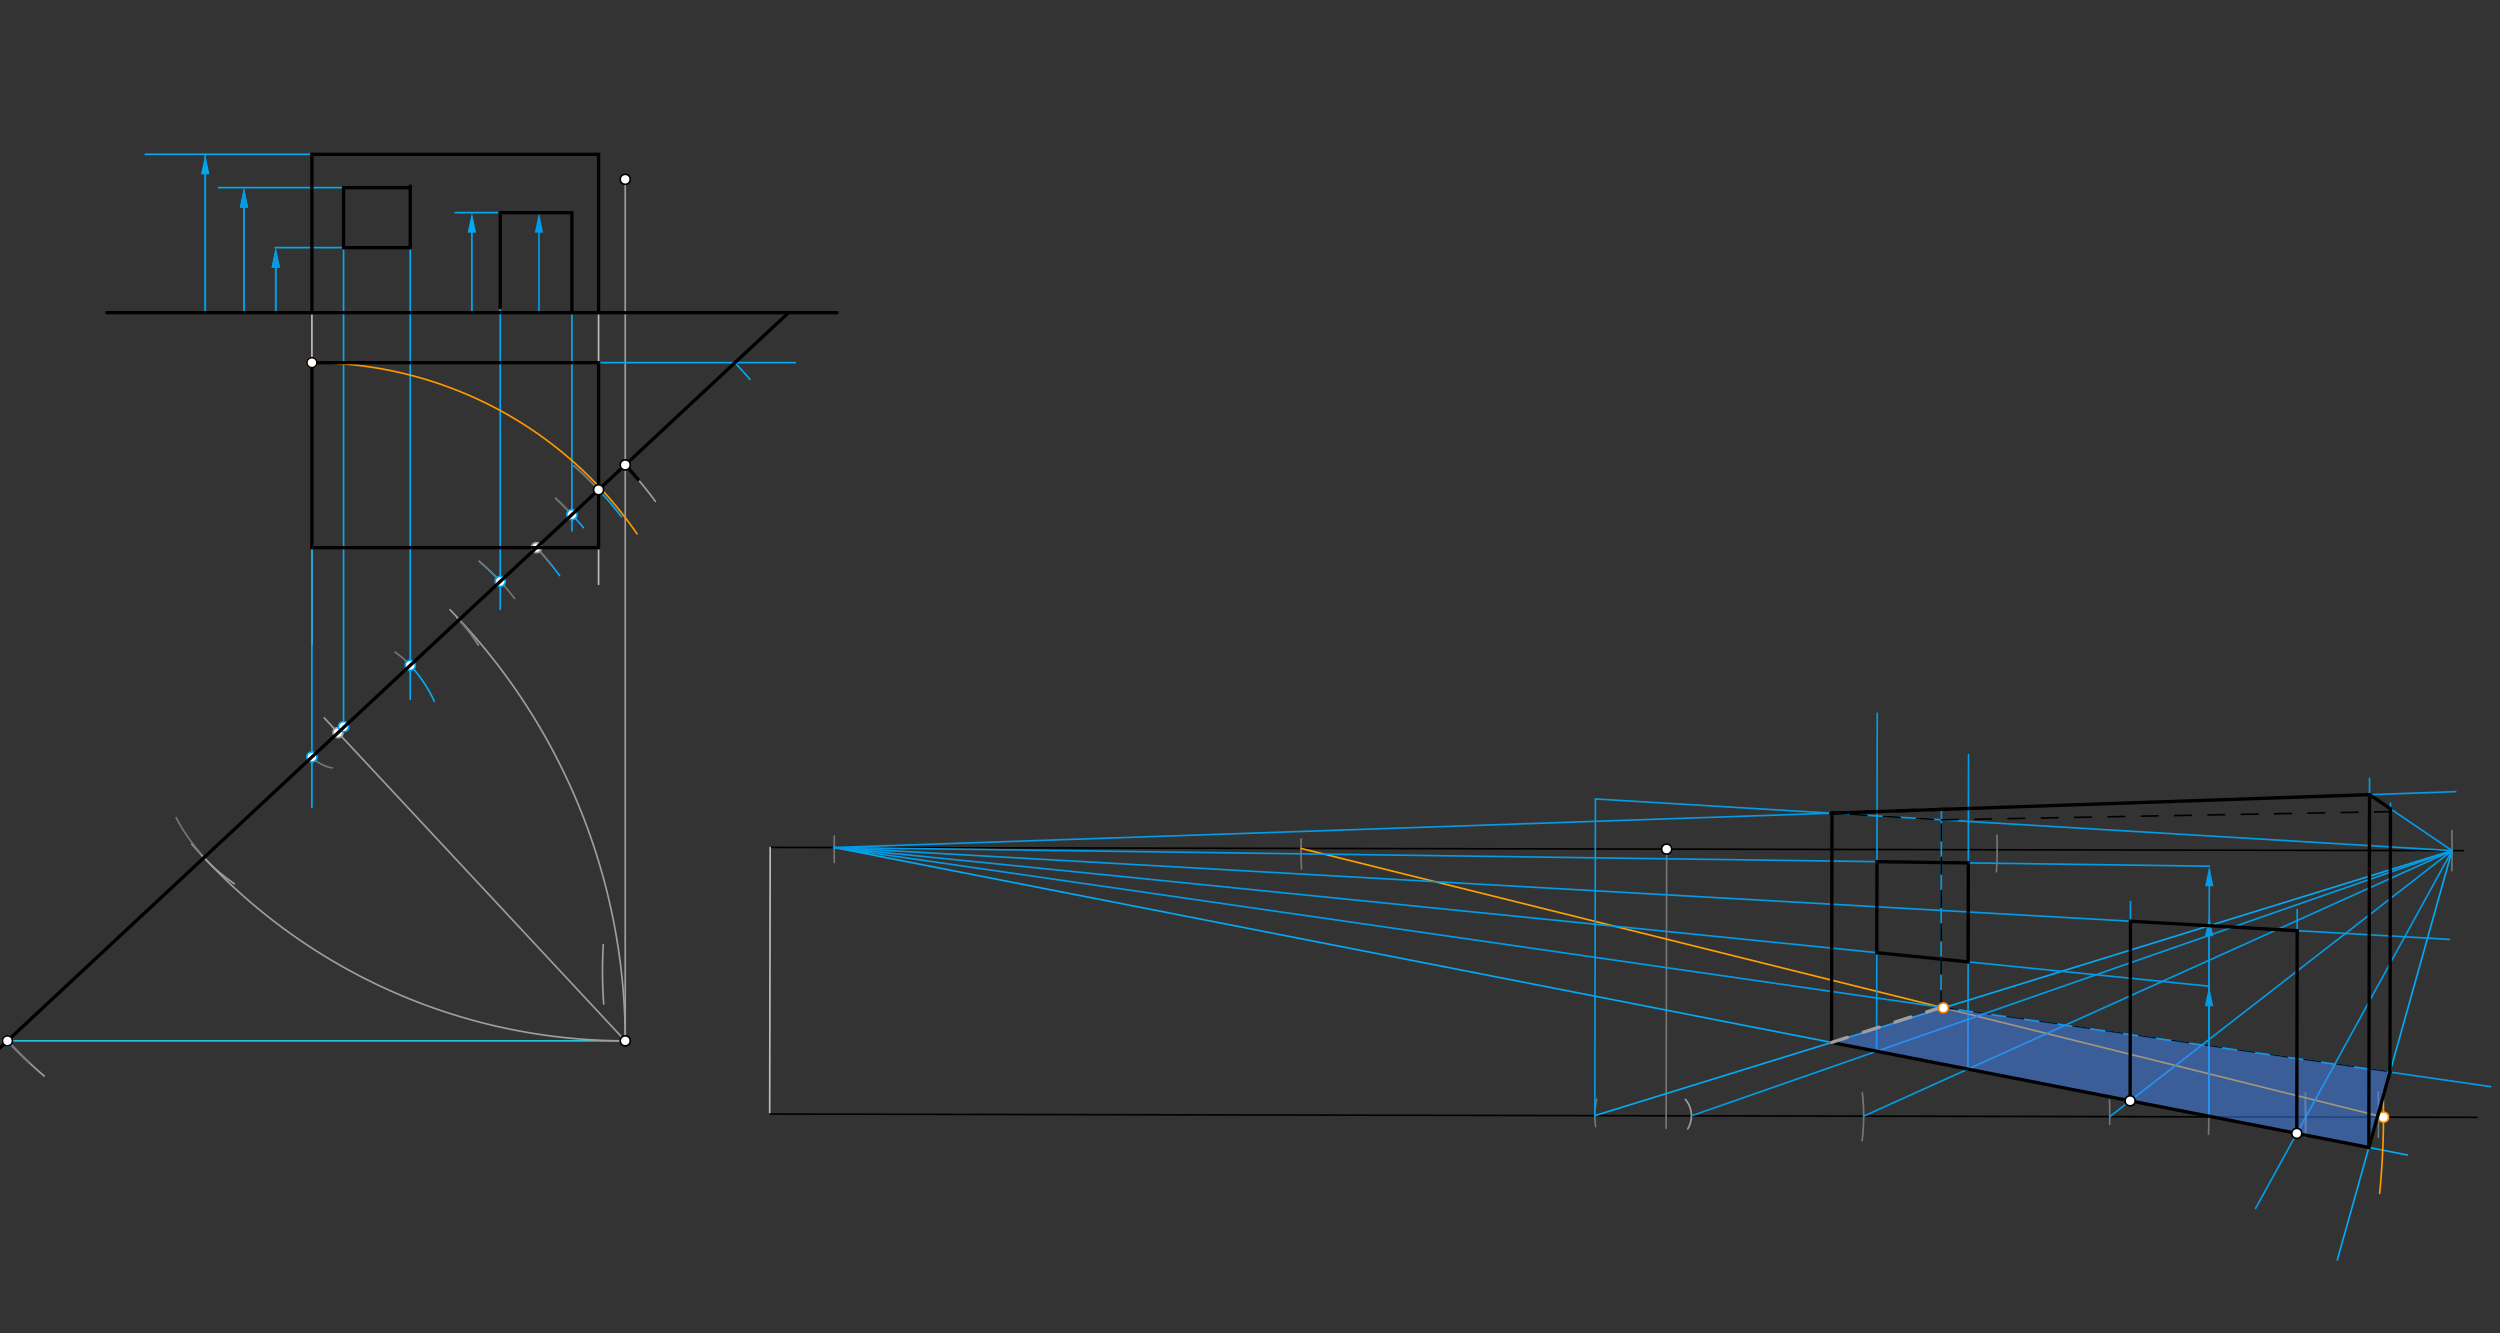<svg xmlns="http://www.w3.org/2000/svg" class="svg--816" height="100%" preserveAspectRatio="xMidYMid meet" viewBox="0 0 1500 800" width="100%"><rect x="0" y="0" width="1500" height="800" fill="#333333" stroke="none"/><defs><marker id="marker-arrow" markerHeight="16" markerUnits="userSpaceOnUse" markerWidth="24" orient="auto-start-reverse" refX="24" refY="4" viewBox="0 0 24 8"><path d="M 0 0 L 24 4 L 0 8 z" stroke="inherit"></path></marker></defs><g class="aux-layer--949"><g class="element--733"><line stroke="#BDBDBD" stroke-dasharray="none" stroke-linecap="round" stroke-width="1" x1="187.143" x2="187.143" y1="187.597" y2="386.597"></line></g><g class="element--733"><line stroke="#BDBDBD" stroke-dasharray="none" stroke-linecap="round" stroke-width="1" x1="359.143" x2="359.143" y1="187.597" y2="350.597"></line></g><g class="element--733"><line stroke="#9E9E9E" stroke-dasharray="none" stroke-linecap="round" stroke-width="1" x1="375.143" x2="375.143" y1="107.597" y2="562.597"></line></g><g class="element--733"><line stroke="#9E9E9E" stroke-dasharray="none" stroke-linecap="round" stroke-width="1" x1="375.143" x2="375.143" y1="562.597" y2="624.494"></line></g><g class="element--733"><line stroke="#26C6DA" stroke-dasharray="none" stroke-linecap="round" stroke-width="1" x1="375.143" x2="2.143" y1="624.494" y2="624.494"></line></g><g class="element--733"><line stroke="#9E9E9E" stroke-dasharray="none" stroke-linecap="round" stroke-width="1" x1="375.143" x2="194.564" y1="624.494" y2="430.779"></line></g><g class="element--733"><path d="M 375.143 278.952 A 235.615 235.615 0 0 1 393.191 300.814" fill="none" stroke="#9E9E9E" stroke-dasharray="none" stroke-linecap="round" stroke-width="1"></path></g><g class="element--733"><path d="M 4.464 624.494 A 271.142 271.142 0 0 0 17.706 637.75" fill="none" stroke="#9E9E9E" stroke-dasharray="none" stroke-linecap="round" stroke-width="1"></path></g><g class="element--733"><path d="M 4.464 624.494 A 271.142 271.142 0 0 0 26.479 645.596" fill="none" stroke="#9E9E9E" stroke-dasharray="none" stroke-linecap="round" stroke-width="1"></path></g><g class="element--733"><path d="M 361.956 566.781 A 271.142 271.142 0 0 0 362.23 602.366" fill="none" stroke="#9E9E9E" stroke-dasharray="none" stroke-linecap="round" stroke-width="1"></path></g><g class="element--733"><path d="M 375.143 624.494 A 370.679 370.679 0 0 0 269.966 365.821" fill="none" stroke="#9E9E9E" stroke-dasharray="none" stroke-linecap="round" stroke-width="1"></path></g><g class="element--733"><path d="M 274.143 370.494 A 99.334 99.334 0 0 1 287.085 387.046" fill="none" stroke="#9E9E9E" stroke-dasharray="none" stroke-linecap="round" stroke-width="1"></path></g><g class="element--733"><path d="M 375.143 624.494 A 345.542 345.542 0 0 1 115.058 506.449" fill="none" stroke="#9E9E9E" stroke-dasharray="none" stroke-linecap="round" stroke-width="1"></path></g><g class="element--733"><path d="M 122.388 514.566 A 109.927 109.927 0 0 0 140.575 530.233" fill="none" stroke="#9E9E9E" stroke-dasharray="none" stroke-linecap="round" stroke-width="1"></path></g><g class="element--733"><line stroke="#03A9F4" stroke-dasharray="none" stroke-linecap="round" stroke-width="1" x1="187.143" x2="187.143" y1="328.597" y2="484.494"></line></g><g class="element--733"><line stroke="#03A9F4" stroke-dasharray="none" stroke-linecap="round" stroke-width="1" x1="359.143" x2="477.143" y1="217.597" y2="217.597"></line></g><g class="element--733"><line stroke="#03A9F4" stroke-dasharray="none" stroke-linecap="round" stroke-width="1" x1="246.143" x2="246.143" y1="148.597" y2="419.597"></line></g><g class="element--733"><line stroke="#03A9F4" stroke-dasharray="none" stroke-linecap="round" stroke-width="1" x1="300.143" x2="300.143" y1="184.597" y2="365.597"></line></g><g class="element--733"><line stroke="#03A9F4" stroke-dasharray="none" stroke-linecap="round" stroke-width="1" x1="343.143" x2="343.143" y1="187.597" y2="318.597"></line></g><g class="element--733"><path d="M 246.143 399.204 A 80.659 80.659 0 0 1 260.597 420.88" fill="none" stroke="#03A9F4" stroke-dasharray="none" stroke-linecap="round" stroke-width="1"></path></g><g class="element--733"><path d="M 300.143 348.866 A 154.483 154.483 0 0 0 287.509 336.765" fill="none" stroke="#03A9F4" stroke-dasharray="none" stroke-linecap="round" stroke-width="1"></path></g><g class="element--733"><path d="M 321.886 328.597 A 184.207 184.207 0 0 1 335.745 345.347" fill="none" stroke="#03A9F4" stroke-dasharray="none" stroke-linecap="round" stroke-width="1"></path></g><g class="element--733"><path d="M 343.143 308.782 A 213.268 213.268 0 0 1 350.055 316.569" fill="none" stroke="#03A9F4" stroke-dasharray="none" stroke-linecap="round" stroke-width="1"></path></g><g class="element--733"><path d="M 440.96 217.597 A 346.995 346.995 0 0 1 449.937 227.609" fill="none" stroke="#03A9F4" stroke-dasharray="none" stroke-linecap="round" stroke-width="1"></path></g><g class="element--733"><path d="M 359.143 293.867 A 235.142 235.142 0 0 1 372.966 310.114" fill="none" stroke="#03A9F4" stroke-dasharray="none" stroke-linecap="round" stroke-width="1"></path></g><g class="element--733"><line stroke="#03A9F4" stroke-dasharray="none" stroke-linecap="round" stroke-width="1" x1="187.143" x2="87.143" y1="92.597" y2="92.597"></line></g><g class="element--733"><line stroke="#03A9F4" stroke-dasharray="none" stroke-linecap="round" stroke-width="1" x1="123.143" x2="123.143" y1="187.597" y2="104.597"></line><path d="M123.143,92.597 l12,2.5 l0,-5 z" fill="#03A9F4" stroke="#03A9F4" stroke-width="0" transform="rotate(90, 123.143, 92.597)"></path></g><g class="element--733"><line stroke="#03A9F4" stroke-dasharray="none" stroke-linecap="round" stroke-width="1" x1="226.143" x2="131.143" y1="112.597" y2="112.597"></line></g><g class="element--733"><line stroke="#03A9F4" stroke-dasharray="none" stroke-linecap="round" stroke-width="1" x1="226.143" x2="165.143" y1="148.597" y2="148.597"></line></g><g class="element--733"><line stroke="#03A9F4" stroke-dasharray="none" stroke-linecap="round" stroke-width="1" x1="300.143" x2="300.143" y1="187.597" y2="127.597"></line></g><g class="element--733"><line stroke="#03A9F4" stroke-dasharray="none" stroke-linecap="round" stroke-width="1" x1="300.143" x2="273.143" y1="127.597" y2="127.597"></line></g><g class="element--733"><line stroke="#03A9F4" stroke-dasharray="none" stroke-linecap="round" stroke-width="1" x1="283.143" x2="283.143" y1="187.597" y2="139.597"></line><path d="M283.143,127.597 l12,2.5 l0,-5 z" fill="#03A9F4" stroke="#03A9F4" stroke-width="0" transform="rotate(90, 283.143, 127.597)"></path></g><g class="element--733"><line stroke="#03A9F4" stroke-dasharray="none" stroke-linecap="round" stroke-width="1" x1="146.38" x2="146.38" y1="187.597" y2="124.597"></line><path d="M146.38,112.597 l12,2.5 l0,-5 z" fill="#03A9F4" stroke="#03A9F4" stroke-width="0" transform="rotate(90, 146.38, 112.597)"></path></g><g class="element--733"><line stroke="#03A9F4" stroke-dasharray="none" stroke-linecap="round" stroke-width="1" x1="165.446" x2="165.446" y1="187.597" y2="160.597"></line><path d="M165.446,148.597 l12,2.5 l0,-5 z" fill="#03A9F4" stroke="#03A9F4" stroke-width="0" transform="rotate(90, 165.446, 148.597)"></path></g><g class="element--733"><line stroke="#03A9F4" stroke-dasharray="none" stroke-linecap="round" stroke-width="1" x1="206.143" x2="206.143" y1="148.597" y2="436"></line></g><g class="element--733"><line stroke="#000000" stroke-dasharray="none" stroke-linecap="round" stroke-width="1" x1="462.111" x2="1478.012" y1="508.431" y2="510.396"></line></g><g class="element--733"><line stroke="#BDBDBD" stroke-dasharray="none" stroke-linecap="round" stroke-width="1" x1="462.111" x2="461.801" y1="508.431" y2="668.429"></line></g><g class="element--733"><line stroke="#000000" stroke-dasharray="none" stroke-linecap="round" stroke-width="1" x1="461.801" x2="1486.18" y1="668.429" y2="670.411"></line></g><g class="element--733"><path d="M 1471.047 522.425 A 471.229 471.229 0 0 0 1471.093 498.323" fill="none" stroke="#757575" stroke-dasharray="none" stroke-linecap="round" stroke-width="1"></path></g><g class="element--733"><path d="M 4.464 624.494 A 249.741 249.741 0 0 0 17.744 637.709" fill="none" stroke="#757575" stroke-dasharray="none" stroke-linecap="round" stroke-width="1"></path></g><g class="element--733"><path d="M 500.577 501.581 A 499.482 499.482 0 0 0 500.579 517.51" fill="none" stroke="#757575" stroke-dasharray="none" stroke-linecap="round" stroke-width="1"></path></g><g class="element--733"><line stroke="#757575" stroke-dasharray="none" stroke-linecap="round" stroke-width="1" x1="999.996" x2="999.672" y1="509.471" y2="676.946"></line></g><g class="element--733"><path d="M 187.143 454.203 A 21.401 21.401 0 0 0 199.263 460.717" fill="none" stroke="#757575" stroke-dasharray="none" stroke-linecap="round" stroke-width="1"></path></g><g class="element--733"><path d="M 958.05 659.543 A 42.803 42.803 0 0 0 957.374 675.932" fill="none" stroke="#757575" stroke-dasharray="none" stroke-linecap="round" stroke-width="1"></path></g><g class="element--733"><path d="M 246.143 399.204 A 59.258 59.258 0 0 0 237.136 391.315" fill="none" stroke="#757575" stroke-dasharray="none" stroke-linecap="round" stroke-width="1"></path></g><g class="element--733"><path d="M 1117.395 655.657 A 118.517 118.517 0 0 1 1117.254 684.44" fill="none" stroke="#757575" stroke-dasharray="none" stroke-linecap="round" stroke-width="1"></path></g><g class="element--733"><path d="M 300.143 348.866 A 154.483 154.483 0 0 0 287.509 336.765" fill="none" stroke="#757575" stroke-dasharray="none" stroke-linecap="round" stroke-width="1"></path></g><g class="element--733"><path d="M 120.383 512 A 109.692 109.692 0 0 1 105.663 490.575" fill="none" stroke="#757575" stroke-dasharray="none" stroke-linecap="round" stroke-width="1"></path></g><g class="element--733"><path d="M 780.696 503.366 A 219.385 219.385 0 0 0 780.936 521.401" fill="none" stroke="#757575" stroke-dasharray="none" stroke-linecap="round" stroke-width="1"></path></g><g class="element--733"><path d="M 1011.2 659.613 A 15.157 15.157 0 0 1 1012.672 677.286" fill="none" stroke="#9E9E9E" stroke-dasharray="none" stroke-linecap="round" stroke-width="1"></path></g><g class="element--733"><path d="M 274.383 371 A 99.156 99.156 0 0 1 286.933 387.141" fill="none" stroke="#757575" stroke-dasharray="none" stroke-linecap="round" stroke-width="1"></path></g><g class="element--733"><path d="M 1198.132 501.112 A 198.312 198.312 0 0 1 1197.842 523.052" fill="none" stroke="#757575" stroke-dasharray="none" stroke-linecap="round" stroke-width="1"></path></g><g class="element--733"><path d="M 300.143 348.866 A 133.082 133.082 0 0 1 308.736 359.064" fill="none" stroke="#757575" stroke-dasharray="none" stroke-linecap="round" stroke-width="1"></path></g><g class="element--733"><path d="M 1265.686 660.101 A 266.165 266.165 0 0 1 1265.802 674.584" fill="none" stroke="#757575" stroke-dasharray="none" stroke-linecap="round" stroke-width="1"></path></g><g class="element--733"><path d="M 321.886 328.597 A 162.806 162.806 0 0 1 330.741 338.931" fill="none" stroke="#757575" stroke-dasharray="none" stroke-linecap="round" stroke-width="1"></path></g><g class="element--733"><path d="M 1325.111 680.548 A 325.613 325.613 0 0 0 1325.198 661.33" fill="none" stroke="#757575" stroke-dasharray="none" stroke-linecap="round" stroke-width="1"></path></g><g class="element--733"><path d="M 343.143 308.782 A 213.268 213.268 0 0 0 333.367 298.955" fill="none" stroke="#757575" stroke-dasharray="none" stroke-linecap="round" stroke-width="1"></path></g><g class="element--733"><path d="M 359.143 293.867 A 213.741 213.741 0 0 0 344.336 279.448" fill="none" stroke="#757575" stroke-dasharray="none" stroke-linecap="round" stroke-width="1"></path></g><g class="element--733"><path d="M 343.143 308.782 A 191.867 191.867 0 0 0 333.333 298.992" fill="none" stroke="#757575" stroke-dasharray="none" stroke-linecap="round" stroke-width="1"></path></g><g class="element--733"><path d="M 1383.218 681.962 A 383.734 383.734 0 0 0 1383.18 655.865" fill="none" stroke="#757575" stroke-dasharray="none" stroke-linecap="round" stroke-width="1"></path></g><g class="element--733"><path d="M 1383.067 660.803 A 383.734 383.734 0 0 1 1383.394 680.008" fill="none" stroke="#757575" stroke-dasharray="none" stroke-linecap="round" stroke-width="1"></path></g><g class="element--733"><path d="M 359.143 293.867 A 213.741 213.741 0 0 0 344.336 279.448" fill="none" stroke="#757575" stroke-dasharray="none" stroke-linecap="round" stroke-width="1"></path></g><g class="element--733"><path d="M 1426.974 682.349 A 427.482 427.482 0 0 0 1426.933 655.285" fill="none" stroke="#757575" stroke-dasharray="none" stroke-linecap="round" stroke-width="1"></path></g><g class="element--733"><line stroke="#03A9F4" stroke-dasharray="none" stroke-linecap="round" stroke-width="1" x1="956.883" x2="1471.224" y1="669.387" y2="510.383"></line></g><g class="element--733"><line stroke="#03A9F4" stroke-dasharray="none" stroke-linecap="round" stroke-width="1" x1="1471.224" x2="1402.383" y1="510.383" y2="756"></line></g><g class="element--733"><line stroke="#03A9F4" stroke-dasharray="none" stroke-linecap="round" stroke-width="1" x1="500.515" x2="1444.383" y1="508.505" y2="693"></line></g><g class="element--733"><path d="M 187.143 217.597 A 236.605 236.605 0 0 1 382.215 320.304" fill="none" stroke="#FF9800" stroke-dasharray="none" stroke-linecap="round" stroke-width="1"></path></g><g class="element--733"><path d="M 1429.873 654.947 A 473.21 473.21 0 0 1 1427.792 716" fill="none" stroke="#FF9800" stroke-dasharray="none" stroke-linecap="round" stroke-width="1"></path></g><g class="element--733"><line stroke="#FFA000" stroke-dasharray="none" stroke-linecap="round" stroke-width="1" x1="780.612" x2="1430.093" y1="509.047" y2="670.302"></line></g><g class="element--733"><line stroke="#039BE5" stroke-dasharray="none" stroke-linecap="round" stroke-width="1" x1="500.515" x2="1494.383" y1="508.505" y2="652"></line></g><g class="element--733"><line stroke="#039BE5" stroke-dasharray="none" stroke-linecap="round" stroke-width="1" x1="123.143" x2="123.143" y1="187.597" y2="92.597"></line></g><g class="element--733"><line stroke="#039BE5" stroke-dasharray="none" stroke-linecap="round" stroke-width="1" x1="956.883" x2="957.251" y1="669.387" y2="479.387"></line></g><g class="element--733"><line stroke="#039BE5" stroke-dasharray="none" stroke-linecap="round" stroke-width="1" x1="957.251" x2="1471.224" y1="479.387" y2="510.383"></line></g><g class="element--733"><line stroke="#039BE5" stroke-dasharray="none" stroke-linecap="round" stroke-width="1" x1="1098.928" x2="1099.194" y1="625.475" y2="487.947"></line></g><g class="element--733"><line stroke="#039BE5" stroke-dasharray="none" stroke-linecap="round" stroke-width="1" x1="1164.61" x2="1164.838" y1="604.387" y2="486.728"></line></g><g class="element--733"><line stroke="#000000" stroke-dasharray="10" stroke-linecap="round" stroke-width="1" x1="1164.61" x2="1433.976" y1="604.387" y2="643.278"></line></g><g class="element--733"><line stroke="#000000" stroke-dasharray="10" stroke-linecap="round" stroke-width="1" x1="1164.61" x2="1164.828" y1="604.387" y2="491.905"></line></g><g class="element--733"><line stroke="#039BE5" stroke-dasharray="none" stroke-linecap="round" stroke-width="1" x1="500.515" x2="1473.383" y1="508.505" y2="475"></line></g><g class="element--733"><line stroke="#039BE5" stroke-dasharray="none" stroke-linecap="round" stroke-width="1" x1="1421.305" x2="1421.733" y1="688.489" y2="466.921"></line></g><g class="element--733"><line stroke="#039BE5" stroke-dasharray="none" stroke-linecap="round" stroke-width="1" x1="1421.714" x2="1471.224" y1="476.779" y2="510.383"></line></g><g class="element--733"><line stroke="#039BE5" stroke-dasharray="none" stroke-linecap="round" stroke-width="1" x1="1433.976" x2="1434.288" y1="643.278" y2="481.897"></line></g><g class="element--733"><line stroke="#000000" stroke-dasharray="10" stroke-linecap="round" stroke-width="1" x1="1110.109" x2="1164.828" y1="488.605" y2="491.905"></line></g><g class="element--733"><line stroke="#000000" stroke-dasharray="10" stroke-linecap="round" stroke-width="1" x1="1164.828" x2="1433.383" y1="491.905" y2="487"></line></g><g class="element--733"><line stroke="#039BE5" stroke-dasharray="none" stroke-linecap="round" stroke-width="1" x1="1265.851" x2="1471.224" y1="669.985" y2="510.383"></line></g><g class="element--733"><line stroke="#039BE5" stroke-dasharray="none" stroke-linecap="round" stroke-width="1" x1="1471.224" x2="1353.383" y1="510.383" y2="725"></line></g><g class="element--733"><line stroke="#039BE5" stroke-dasharray="none" stroke-linecap="round" stroke-width="1" x1="323.383" x2="323.383" y1="187.597" y2="139.597"></line><path d="M323.383,127.597 l12,2.5 l0,-5 z" fill="#039BE5" stroke="#039BE5" stroke-width="0" transform="rotate(90, 323.383, 127.597)"></path></g><g class="element--733"><line stroke="#039BE5" stroke-dasharray="none" stroke-linecap="round" stroke-width="1" x1="1325.299" x2="1325.508" y1="669.723" y2="561.724"></line><path d="M1325.531,549.724 l12,2.5 l0,-5 z" fill="#039BE5" stroke="#039BE5" stroke-width="0" transform="rotate(90.111, 1325.531, 549.724)"></path></g><g class="element--733"><line stroke="#039BE5" stroke-dasharray="none" stroke-linecap="round" stroke-width="1" x1="500.515" x2="1325.52" y1="508.505" y2="555.426"></line></g><g class="element--733"><line stroke="#039BE5" stroke-dasharray="none" stroke-linecap="round" stroke-width="1" x1="1325.52" x2="1469.566" y1="555.426" y2="563.618"></line></g><g class="element--733"><line stroke="#039BE5" stroke-dasharray="none" stroke-linecap="round" stroke-width="1" x1="1278.067" x2="1278.298" y1="660.491" y2="540.934"></line></g><g class="element--733"><line stroke="#039BE5" stroke-dasharray="none" stroke-linecap="round" stroke-width="1" x1="1378.07" x2="1378.33" y1="680.038" y2="545.768"></line></g><g class="element--733"><line stroke="#039BE5" stroke-dasharray="none" stroke-linecap="round" stroke-width="1" x1="1118.203" x2="1471.224" y1="669.699" y2="510.383"></line></g><g class="element--733"><line stroke="#039BE5" stroke-dasharray="none" stroke-linecap="round" stroke-width="1" x1="1014.843" x2="1471.224" y1="669.499" y2="510.383"></line></g><g class="element--733"><line stroke="#039BE5" stroke-dasharray="none" stroke-linecap="round" stroke-width="1" x1="1180.755" x2="1181.12" y1="641.469" y2="452.793"></line></g><g class="element--733"><line stroke="#039BE5" stroke-dasharray="none" stroke-linecap="round" stroke-width="1" x1="1125.959" x2="1126.351" y1="630.759" y2="427.944"></line></g><g class="element--733"><line stroke="#039BE5" stroke-dasharray="none" stroke-linecap="round" stroke-width="1" x1="165.446" x2="165.446" y1="187.597" y2="160.597"></line><path d="M165.446,148.597 l12,2.5 l0,-5 z" fill="#039BE5" stroke="#039BE5" stroke-width="0" transform="rotate(90, 165.446, 148.597)"></path></g><g class="element--733"><line stroke="#039BE5" stroke-dasharray="none" stroke-linecap="round" stroke-width="1" x1="1325.299" x2="1325.427" y1="669.723" y2="603.722"></line><path d="M1325.45,591.722 l12,2.5 l0,-5 z" fill="#039BE5" stroke="#039BE5" stroke-width="0" transform="rotate(90.111, 1325.45, 591.722)"></path></g><g class="element--733"><line stroke="#039BE5" stroke-dasharray="none" stroke-linecap="round" stroke-width="1" x1="500.515" x2="1325.45" y1="508.505" y2="591.722"></line></g><g class="element--733"><line stroke="#039BE5" stroke-dasharray="none" stroke-linecap="round" stroke-width="1" x1="146.38" x2="146.38" y1="187.597" y2="124.597"></line><path d="M146.38,112.597 l12,2.5 l0,-5 z" fill="#039BE5" stroke="#039BE5" stroke-width="0" transform="rotate(90, 146.38, 112.597)"></path></g><g class="element--733"><line stroke="#039BE5" stroke-dasharray="none" stroke-linecap="round" stroke-width="1" x1="1325.299" x2="1325.566" y1="669.723" y2="531.722"></line><path d="M1325.589,519.722 l12,2.5 l0,-5 z" fill="#039BE5" stroke="#039BE5" stroke-width="0" transform="rotate(90.111, 1325.589, 519.722)"></path></g><g class="element--733"><line stroke="#039BE5" stroke-dasharray="none" stroke-linecap="round" stroke-width="1" x1="1325.589" x2="500.515" y1="519.722" y2="508.505"></line></g><g class="element--733"><circle cx="4.464" cy="624.494" r="3" stroke="#26C6DA" stroke-width="1" fill="#ffffff"></circle>}</g><g class="element--733"><circle cx="202.797" cy="439.61" r="3" stroke="#9E9E9E" stroke-width="1" fill="#ffffff"></circle>}</g><g class="element--733"><circle cx="321.886" cy="328.597" r="3" stroke="#9E9E9E" stroke-width="1" fill="#ffffff"></circle>}</g><g class="element--733"><circle cx="343.143" cy="308.782" r="3" stroke="#03A9F4" stroke-width="1" fill="#ffffff"></circle>}</g><g class="element--733"><circle cx="300.143" cy="348.866" r="3" stroke="#03A9F4" stroke-width="1" fill="#ffffff"></circle>}</g><g class="element--733"><circle cx="246.143" cy="399.204" r="3" stroke="#03A9F4" stroke-width="1" fill="#ffffff"></circle>}</g><g class="element--733"><circle cx="187.143" cy="454.203" r="3" stroke="#03A9F4" stroke-width="1" fill="#ffffff"></circle>}</g><g class="element--733"><circle cx="206.143" cy="436" r="3" stroke="#03A9F4" stroke-width="1" fill="#ffffff"></circle>}</g><g class="element--733"><circle cx="1430.093" cy="670.302" r="3" stroke="#FF9800" stroke-width="1" fill="#ffffff"></circle>}</g><g class="element--733"><circle cx="187.143" cy="217.597" r="3" stroke="#FFB300" stroke-width="1" fill="#ffffff"></circle>}</g></g><g class="main-layer--75a"><g class="element--733"><g fill="#448aff" opacity="0.5"><path d="M 1164.61 604.387 L 1098.928 625.475 L 1421.305 688.489 L 1433.976 643.278 L 1164.61 604.387 Z" stroke="none"></path></g></g><g class="element--733"><line stroke="#000000" stroke-dasharray="none" stroke-linecap="round" stroke-width="2" x1="187.143" x2="187.143" y1="187.597" y2="92.597"></line></g><g class="element--733"><line stroke="#000000" stroke-dasharray="none" stroke-linecap="round" stroke-width="2" x1="187.143" x2="359.143" y1="92.597" y2="92.597"></line></g><g class="element--733"><line stroke="#000000" stroke-dasharray="none" stroke-linecap="round" stroke-width="2" x1="359.143" x2="359.143" y1="92.597" y2="187.597"></line></g><g class="element--733"><line stroke="#000000" stroke-dasharray="none" stroke-linecap="round" stroke-width="2" x1="64.143" x2="502.143" y1="187.597" y2="187.597"></line></g><g class="element--733"><line stroke="#000000" stroke-dasharray="none" stroke-linecap="round" stroke-width="2" x1="300.143" x2="300.143" y1="184.597" y2="127.597"></line></g><g class="element--733"><line stroke="#000000" stroke-dasharray="none" stroke-linecap="round" stroke-width="2" x1="343.143" x2="343.143" y1="187.597" y2="127.597"></line></g><g class="element--733"><line stroke="#000000" stroke-dasharray="none" stroke-linecap="round" stroke-width="2" x1="300.143" x2="343.143" y1="127.597" y2="127.597"></line></g><g class="element--733"><line stroke="#000000" stroke-dasharray="none" stroke-linecap="round" stroke-width="2" x1="206.143" x2="206.143" y1="148.597" y2="112.597"></line></g><g class="element--733"><line stroke="#000000" stroke-dasharray="none" stroke-linecap="round" stroke-width="2" x1="246.143" x2="246.143" y1="111.597" y2="148.597"></line></g><g class="element--733"><line stroke="#000000" stroke-dasharray="none" stroke-linecap="round" stroke-width="2" x1="206.143" x2="246.143" y1="148.597" y2="148.597"></line></g><g class="element--733"><line stroke="#000000" stroke-dasharray="none" stroke-linecap="round" stroke-width="2" x1="206.143" x2="246.143" y1="112.597" y2="112.597"></line></g><g class="element--733"><line stroke="#000000" stroke-dasharray="none" stroke-linecap="round" stroke-width="2" x1="359.143" x2="187.143" y1="217.597" y2="217.597"></line></g><g class="element--733"><line stroke="#000000" stroke-dasharray="none" stroke-linecap="round" stroke-width="2" x1="187.143" x2="359.143" y1="328.597" y2="328.597"></line></g><g class="element--733"><line stroke="#000000" stroke-dasharray="none" stroke-linecap="round" stroke-width="2" x1="187.143" x2="187.143" y1="217.597" y2="328.597"></line></g><g class="element--733"><line stroke="#000000" stroke-dasharray="none" stroke-linecap="round" stroke-width="2" x1="359.143" x2="359.143" y1="217.597" y2="328.597"></line></g><g class="element--733"><line stroke="#000000" stroke-dasharray="none" stroke-linecap="round" stroke-width="2" x1="85.143" x2="473.226" y1="549.286" y2="187.52"></line></g><g class="element--733"><line stroke="#000000" stroke-dasharray="none" stroke-linecap="round" stroke-width="2" x1="85.143" x2="-19.105" y1="549.286" y2="646.464"></line></g><g class="element--733"><path d="M 375.143 278.952 A 235.615 235.615 0 0 1 382.869 287.662" fill="none" stroke="#000000" stroke-dasharray="none" stroke-linecap="round" stroke-width="2"></path></g><g class="element--733"><line stroke="#000000" stroke-dasharray="none" stroke-linecap="round" stroke-width="2" x1="1098.928" x2="1421.305" y1="625.475" y2="688.489"></line></g><g class="element--733"><line stroke="#000000" stroke-dasharray="none" stroke-linecap="round" stroke-width="2" x1="1098.928" x2="1099.194" y1="625.475" y2="487.947"></line></g><g class="element--733"><line stroke="#000000" stroke-dasharray="none" stroke-linecap="round" stroke-width="2" x1="1421.305" x2="1433.976" y1="688.489" y2="643.278"></line></g><g class="element--733"><line stroke="#9E9E9E" stroke-dasharray="10" stroke-linecap="round" stroke-width="2" x1="1098.928" x2="1164.61" y1="625.475" y2="604.387"></line></g><g class="element--733"><line stroke="#000000" stroke-dasharray="none" stroke-linecap="round" stroke-width="2" x1="1433.976" x2="1434.282" y1="643.278" y2="485.309"></line></g><g class="element--733"><line stroke="#000000" stroke-dasharray="none" stroke-linecap="round" stroke-width="2" x1="1421.305" x2="1421.714" y1="688.489" y2="476.779"></line></g><g class="element--733"><line stroke="#000000" stroke-dasharray="none" stroke-linecap="round" stroke-width="2" x1="1434.282" x2="1421.714" y1="485.309" y2="476.779"></line></g><g class="element--733"><line stroke="#000000" stroke-dasharray="none" stroke-linecap="round" stroke-width="2" x1="1421.714" x2="1098.562" y1="476.779" y2="487.909"></line></g><g class="element--733"><line stroke="#000000" stroke-dasharray="10" stroke-linecap="round" stroke-width="2" x1="1098.562" x2="1168" y1="487.909" y2="485.517"></line></g><g class="element--733"><line stroke="#000000" stroke-dasharray="none" stroke-linecap="round" stroke-width="2" x1="1278.276" x2="1378.305" y1="552.739" y2="558.428"></line></g><g class="element--733"><line stroke="#000000" stroke-dasharray="none" stroke-linecap="round" stroke-width="2" x1="1378.305" x2="1378.07" y1="558.428" y2="680.038"></line></g><g class="element--733"><line stroke="#000000" stroke-dasharray="none" stroke-linecap="round" stroke-width="2" x1="1278.067" x2="1278.276" y1="660.491" y2="552.739"></line></g><g class="element--733"><line stroke="#000000" stroke-dasharray="none" stroke-linecap="round" stroke-width="2" x1="1126.073" x2="1180.879" y1="571.61" y2="577.138"></line></g><g class="element--733"><line stroke="#000000" stroke-dasharray="none" stroke-linecap="round" stroke-width="2" x1="1180.879" x2="1180.994" y1="577.138" y2="517.757"></line></g><g class="element--733"><line stroke="#000000" stroke-dasharray="none" stroke-linecap="round" stroke-width="2" x1="1180.994" x2="1126.179" y1="517.757" y2="517.011"></line></g><g class="element--733"><line stroke="#000000" stroke-dasharray="none" stroke-linecap="round" stroke-width="2" x1="1126.179" x2="1126.073" y1="517.011" y2="571.61"></line></g><g class="element--733"><circle cx="375.143" cy="624.494" r="3" stroke="#000000" stroke-width="1" fill="#ffffff"></circle>}</g><g class="element--733"><circle cx="375.143" cy="107.597" r="3" stroke="#000000" stroke-width="1" fill="#ffffff"></circle>}</g><g class="element--733"><circle cx="4.464" cy="624.494" r="3" stroke="#000000" stroke-width="1" fill="#ffffff"></circle>}</g><g class="element--733"><circle cx="375.143" cy="278.952" r="3" stroke="#000000" stroke-width="1" fill="#ffffff"></circle>}</g><g class="element--733"><circle cx="359.143" cy="293.867" r="3" stroke="#000000" stroke-width="1" fill="#ffffff"></circle>}</g><g class="element--733"><circle cx="999.996" cy="509.471" r="3" stroke="#000000" stroke-width="1" fill="#ffffff"></circle>}</g><g class="element--733"><circle cx="187.143" cy="217.597" r="3" stroke="#000000" stroke-width="1" fill="#ffffff"></circle>}</g><g class="element--733"><circle cx="1166.014" cy="604.736" r="3" stroke="#F57C00" stroke-width="1" fill="#ffffff"></circle>}</g><g class="element--733"><circle cx="1278.067" cy="660.491" r="3" stroke="#000000" stroke-width="1" fill="#ffffff"></circle>}</g><g class="element--733"><circle cx="1378.07" cy="680.038" r="3" stroke="#000000" stroke-width="1" fill="#ffffff"></circle>}</g></g><g class="snaps-layer--ac6"></g><g class="temp-layer--52d"></g></svg>